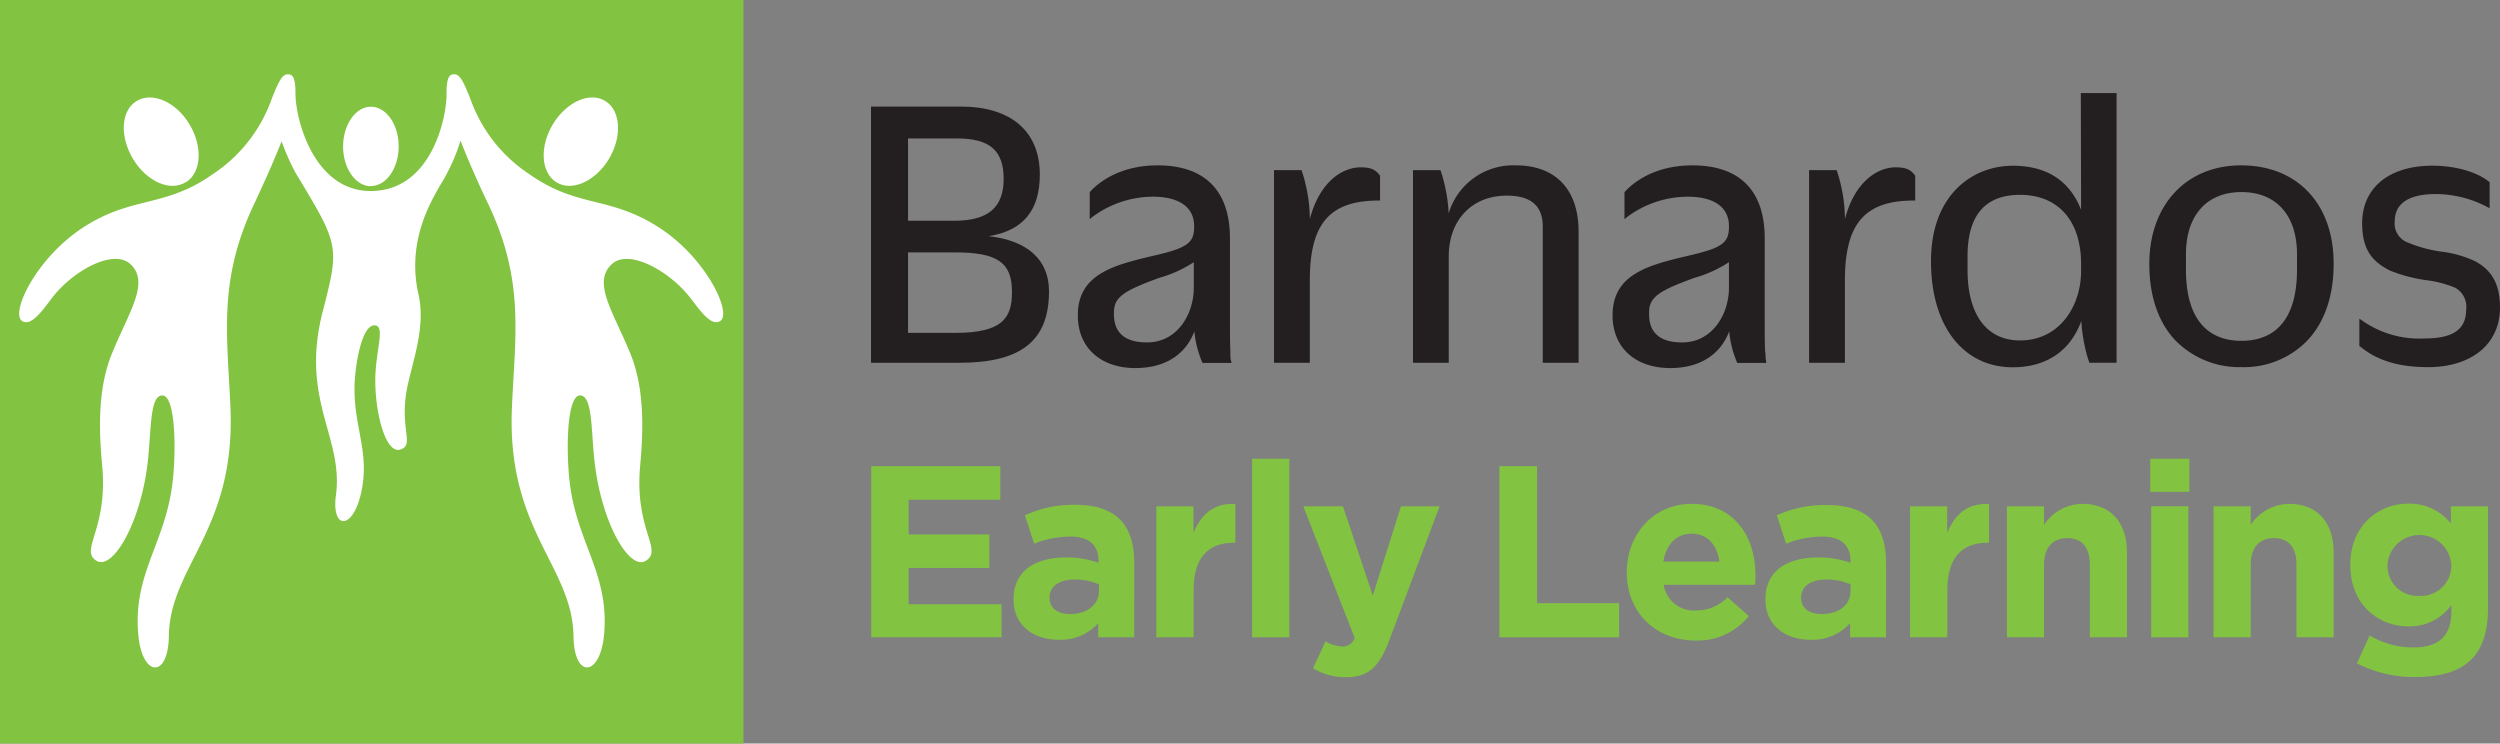 <svg id="Layer_1" data-name="Layer 1" xmlns="http://www.w3.org/2000/svg" viewBox="0 0 378.12 112.46"><rect x="0" y="0" width="378.12" height="112.46" fill="#808080" stroke="none"/><defs><style>.cls-1{fill:#82c341;}.cls-2{fill:#fff;}.cls-3{fill:#231f20;}</style></defs><title>logo</title><rect class="cls-1" width="112.45" height="112.46"/><path class="cls-2" d="M66.2,34.75c2.32,0,4.21-2.68,4.21-6s-1.89-6-4.21-6S62,25.48,62,28.78s1.9,6,4.23,6" transform="translate(-10.11 -6.61)"/><path class="cls-2" d="M109.55,40.87c-7.39-4.66-12.11-2.81-19.34-7.89a22.75,22.75,0,0,1-9-11.54c-1.11-2.74-1.58-3.59-2.4-3.59-.52,0-1.16.09-1.16,2.78a.35.35,0,0,1,0,.06,2.06,2.06,0,0,0,0,.26c0,3.34-2.22,14.55-11.49,14.55-8.51,0-11.36-10.74-11.36-14.75v-.12c0-2.69-.64-2.78-1.16-2.78-.81,0-1.29.85-2.39,3.59a22.72,22.72,0,0,1-9,11.54c-7.22,5.08-12,3.23-19.34,7.89S11.58,54.06,13.48,55.18c1.35.8,3-1.52,4.55-3.58,3.17-4.09,9.23-7.39,11.79-5.06,3,2.77-.17,7.18-2.75,13.47-2.23,5.41-2,11.77-1.5,17.07.88,9.59-3.44,12.67-.91,14.32s6.9-6,7.85-15.41c.48-4.8.31-9.57,2.15-9.57,2.12,0,2.12,9.27,1.46,13.86-1.28,8.87-5.91,13.3-5.09,22.37.58,6.38,4.53,6.64,4.62.18.13-10.55,10.06-16,9.32-34.42-.44-11-2-19.37,3.73-31.27,1-2.16,2.68-5.77,4-9.16a36.78,36.78,0,0,0,2.09,4.74c6.65,11,6.7,11.05,4.13,21-3.45,13.44,3.18,19,2,27.79-.69,5.13,2.4,5.29,3.71.06,1.57-6.3-1-10.09-.9-16.47.07-3.32,1.13-9.68,3.2-9.26,1.28.25.25,3.19,0,6.77-.39,5.43,1.34,12.7,3.7,12s-.33-3.3,1.2-10c.92-4,2.63-8.88,1.58-13.45-2.09-9.13,3-15.8,4.13-18a27.29,27.29,0,0,0,2.22-5.29c1.33,3.43,3,7.11,4.05,9.3C89.54,49,88,57.36,87.53,68.41c-.74,18.47,9.18,23.87,9.32,34.42.08,6.46,4,6.2,4.62-.18.82-9.07-3.82-13.5-5.1-22.37-.66-4.59-.66-13.86,1.47-13.86,1.84,0,1.66,4.77,2.15,9.57.94,9.38,5.26,17.09,7.84,15.41s-1.78-4.73-.9-14.32c.48-5.3.72-11.66-1.51-17.07-2.58-6.29-5.79-10.7-2.75-13.47,2.55-2.33,8.62,1,11.8,5.06,1.59,2.06,3.19,4.38,4.55,3.58,1.9-1.12-2.11-9.69-9.47-14.31" transform="translate(-10.11 -6.61)"/><path class="cls-2" d="M94.23,34.16c2.32,1.48,5.88-.07,7.94-3.45s1.86-7.32-.47-8.8-5.88.07-7.94,3.45-1.86,7.32.47,8.8" transform="translate(-10.11 -6.61)"/><path class="cls-2" d="M38.26,34.16c2.33-1.48,2.54-5.42.48-8.8s-5.62-4.92-8-3.45-2.53,5.42-.47,8.8,5.62,4.93,7.94,3.45" transform="translate(-10.11 -6.61)"/><path class="cls-3" d="M196.2,60.5c0-.24,0-.5,0-.78-.06-1.14-.06-3-.06-6.06V42.49c-.07-7.11-3.85-10.87-10.94-10.87-5.91,0-9.12,2.77-10.22,4l-.05.06v4.09l.31-.28a15.44,15.44,0,0,1,9.24-3.13c4,0,6.24,1.61,6.24,4.43v.12c0,2.4-1,3.16-5.68,4.27l-.43.1c-5.9,1.4-11.48,2.72-11.48,9v.06c0,4.82,3.42,7.94,8.71,7.94,4.44,0,7.57-2,8.92-5.55a14,14,0,0,0,.57,2.95,13.16,13.16,0,0,0,.61,1.71l.05.11h4.36l0-.22C196.23,61.06,196.22,60.8,196.2,60.5Zm-5.53-14.24v3.86c0,4-2.48,8.28-7.08,8.28-3.3,0-5-1.43-5-4.26v-.3c0-2.34,1.64-3.31,6.9-5.22A18.52,18.52,0,0,0,190.67,46.26Z" transform="translate(-10.11 -6.61)"/><path class="cls-3" d="M215.9,31.92c-2.7,0-6.17,2.09-7.68,7.82v-.19a22.68,22.68,0,0,0-.61-4.9,18.64,18.64,0,0,0-.61-2.19l0-.12H202.8V61.48h5.42V49c0-8.57,3-12.06,10.44-12.06h.18V33.19l0,0C218.23,32.35,217.6,31.92,215.9,31.92Z" transform="translate(-10.11 -6.61)"/><path class="cls-3" d="M159.66,42.33c5.2-.84,7.72-3.9,7.72-9.32,0-6.53-4.35-10.28-11.95-10.28H141.85V61.48h13.34c9.39,0,13.58-3.34,13.58-10.82C168.77,45.91,165.54,43,159.66,42.33Zm3.51,8.45c0,3.92-1.41,6.18-8.64,6.18h-7.08V44.78h7C161,44.78,163.17,46.3,163.17,50.78ZM147.45,40V27.55h7.38c5,0,7.08,1.83,7.08,6.12S159.6,40,154.41,40Z" transform="translate(-10.11 -6.61)"/><path class="cls-3" d="M277.14,60.5c0-.24,0-.5-.06-.78-.06-1.14-.06-3-.06-6.06V42.49c-.06-7.11-3.84-10.87-10.93-10.87-5.92,0-9.12,2.77-10.23,4l-.05.06v4.09l.32-.28a15.41,15.41,0,0,1,9.24-3.13c4,0,6.24,1.61,6.24,4.43v.12c0,2.4-1,3.16-5.69,4.27l-.42.1c-5.91,1.4-11.49,2.72-11.49,9v.06c0,4.82,3.42,7.94,8.72,7.94,4.44,0,7.57-2,8.92-5.55a15.56,15.56,0,0,0,1.17,4.66l.05.11h4.37l0-.22A6.91,6.91,0,0,1,277.14,60.5Zm-5.53-14.24v3.86c0,4-2.49,8.28-7.08,8.28-3.31,0-5-1.43-5-4.26v-.3c0-2.34,1.64-3.31,6.9-5.22A18.65,18.65,0,0,0,271.61,46.26Z" transform="translate(-10.11 -6.61)"/><path class="cls-3" d="M384.47,46.12a16.89,16.89,0,0,0-5.08-1.45,20.42,20.42,0,0,1-5.26-1.44,3.05,3.05,0,0,1-1.82-3.14c0-3.42,3.36-4.13,6.18-4.13a16.82,16.82,0,0,1,7.9,2l.27.14V34.12l-.06,0c-1.84-1.51-5.13-2.45-8.59-2.45-6.56,0-10.63,3.34-10.63,8.71,0,4.15,1.67,5.85,4.18,7.14A23,23,0,0,0,377.2,49a17,17,0,0,1,4.21,1.11,3.26,3.26,0,0,1,1.7,3.31c0,3-1.94,4.38-6.3,4.38A15,15,0,0,1,367.25,55l-.29-.19v4.16l.06,0c2.58,2.16,5.86,3.17,10.33,3.17,6.61,0,10.88-3.52,10.88-9C388.23,49.7,387.07,47.52,384.47,46.12Z" transform="translate(-10.11 -6.61)"/><path class="cls-3" d="M349.07,31.62c-8.3,0-13.88,6-13.88,14.9v.06c0,4.91,1.43,9,4.14,11.71a13.56,13.56,0,0,0,9.8,3.85,13.37,13.37,0,0,0,9.8-3.86c2.71-2.75,4.14-6.82,4.14-11.76v-.06C363.07,37.45,357.57,31.62,349.07,31.62Zm8.46,15.74c0,8.93-4.57,10.8-8.4,10.8s-8.4-1.87-8.4-10.8V45.08c0-5.9,3.14-9.42,8.4-9.42s8.4,3.52,8.4,9.42Z" transform="translate(-10.11 -6.61)"/><path class="cls-3" d="M239.37,31.62a10.18,10.18,0,0,0-10.15,7.26,24.08,24.08,0,0,0-.59-4.23,20.8,20.8,0,0,0-.61-2.19l-.05-.12h-4.15V61.48h5.41V45.38c0-5.49,3.52-9.18,8.76-9.18,3.67,0,5.46,1.53,5.46,4.67V61.48h5.42V41.65C248.87,35.28,245.41,31.62,239.37,31.62Z" transform="translate(-10.11 -6.61)"/><path class="cls-3" d="M324.87,38.34c-1.74-4.42-5.21-6.66-10.33-6.66-6.16,0-12.37,4.46-12.37,14.42v.06c0,9.74,4.86,16,12.37,16,5.08,0,8.72-2.48,10.36-7a25.76,25.76,0,0,0,.57,4,17.91,17.91,0,0,0,.61,2.18l0,.13h4.16V20.69h-5.41Zm0,8.18V47.6c0,5.22-3.18,10.5-9.25,10.5-5,0-7.92-3.87-7.92-10.62V45.32c0-6.13,2.67-9.24,7.92-9.24C321.41,36.08,324.87,40,324.87,46.52Z" transform="translate(-10.11 -6.61)"/><path class="cls-3" d="M296.83,31.92c-2.7,0-6.17,2.09-7.68,7.82v-.19a22.72,22.72,0,0,0-.6-4.9,20.8,20.8,0,0,0-.61-2.19l-.05-.12h-4.16V61.48h5.42V49c0-8.57,3-12.06,10.44-12.06h.19V33.19l0,0C299.17,32.35,298.54,31.92,296.83,31.92Z" transform="translate(-10.11 -6.61)"/><path class="cls-1" d="M141.88,77.12h19.53v5.07H147.54v5.25h12.21v5.07H147.54V98H161.6V103H141.88Z" transform="translate(-10.11 -6.61)"/><path class="cls-1" d="M163.41,97.32v-.08c0-4.33,3.29-6.32,8-6.32a14.15,14.15,0,0,1,4.85.81V91.4c0-2.33-1.44-3.63-4.26-3.63a14.49,14.49,0,0,0-5.47,1.08l-1.41-4.3a17.56,17.56,0,0,1,7.7-1.59c3.07,0,5.29.82,6.69,2.22s2.15,3.67,2.15,6.33V103h-5.44v-2.14a7.6,7.6,0,0,1-6,2.51C166.48,103.38,163.41,101.24,163.41,97.32ZM176.32,96V95a8.78,8.78,0,0,0-3.59-.74c-2.4,0-3.88,1-3.88,2.74v.08c0,1.51,1.26,2.4,3.07,2.4C174.55,99.5,176.32,98.06,176.32,96Z" transform="translate(-10.11 -6.61)"/><path class="cls-1" d="M185,83.19h5.62v4c1.15-2.74,3-4.51,6.33-4.36V88.7h-.3c-3.74,0-6,2.25-6,7V103H185Z" transform="translate(-10.11 -6.61)"/><path class="cls-1" d="M199.49,76h5.62v27h-5.62Z" transform="translate(-10.11 -6.61)"/><path class="cls-1" d="M222,83.19h5.84l-7.62,20.31c-1.52,4-3.14,5.54-6.51,5.54a9.3,9.3,0,0,1-5-1.36l1.88-4.07a5.16,5.16,0,0,0,2.41.77,1.87,1.87,0,0,0,2-1.29l-7.77-19.9h6l4.51,13.5Z" transform="translate(-10.11 -6.61)"/><path class="cls-1" d="M236.89,77.12h5.7V97.84H255V103H236.89Z" transform="translate(-10.11 -6.61)"/><path class="cls-1" d="M256.16,93.21v-.07c0-5.66,4-10.32,9.8-10.32,6.62,0,9.66,5.14,9.66,10.76,0,.44,0,1-.08,1.48h-13.8a4.6,4.6,0,0,0,4.85,3.88,6.49,6.49,0,0,0,4.81-2l3.22,2.85a9.94,9.94,0,0,1-8.1,3.7C260.56,103.46,256.16,99.28,256.16,93.21Zm14-1.66c-.33-2.52-1.81-4.22-4.18-4.22s-3.85,1.66-4.29,4.22Z" transform="translate(-10.11 -6.61)"/><path class="cls-1" d="M277.13,97.32v-.08c0-4.33,3.3-6.32,8-6.32a14.11,14.11,0,0,1,4.85.81V91.4c0-2.33-1.44-3.63-4.25-3.63a14.51,14.51,0,0,0-5.48,1.08l-1.4-4.3A17.48,17.48,0,0,1,286.53,83c3.07,0,5.29.82,6.7,2.22s2.14,3.67,2.14,6.33V103h-5.44v-2.14a7.59,7.59,0,0,1-6,2.51C280.2,103.38,277.13,101.24,277.13,97.32ZM290,96V95a8.73,8.73,0,0,0-3.58-.74c-2.41,0-3.89,1-3.89,2.74v.08c0,1.51,1.26,2.4,3.07,2.4C288.27,99.5,290,98.06,290,96Z" transform="translate(-10.11 -6.61)"/><path class="cls-1" d="M299,83.19h5.62v4c1.15-2.74,3-4.51,6.33-4.36V88.7h-.3c-3.73,0-6,2.25-6,7V103H299Z" transform="translate(-10.11 -6.61)"/><path class="cls-1" d="M313.65,83.19h5.62V86a7,7,0,0,1,5.81-3.18c4.26,0,6.73,2.81,6.73,7.36V103h-5.62V92c0-2.66-1.26-4-3.4-4s-3.52,1.37-3.52,4V103h-5.62Z" transform="translate(-10.11 -6.61)"/><path class="cls-1" d="M335.33,76h5.92v5h-5.92Zm.15,7.18h5.62V103h-5.62Z" transform="translate(-10.11 -6.61)"/><path class="cls-1" d="M344.91,83.19h5.62V86a7,7,0,0,1,5.81-3.18c4.26,0,6.73,2.81,6.73,7.36V103h-5.62V92c0-2.66-1.26-4-3.4-4s-3.52,1.37-3.52,4V103h-5.62Z" transform="translate(-10.11 -6.61)"/><path class="cls-1" d="M366.59,106.94l1.92-4.22a12.93,12.93,0,0,0,6.7,1.81c3.85,0,5.66-1.85,5.66-5.4v-1a7.76,7.76,0,0,1-6.48,3.22c-4.62,0-8.8-3.37-8.8-9.25v-.08c0-5.92,4.25-9.24,8.8-9.24a8,8,0,0,1,6.41,3V83.19h5.62V98.54c0,3.55-.85,6.14-2.52,7.8-1.85,1.85-4.7,2.67-8.54,2.67A18.82,18.82,0,0,1,366.59,106.94Zm14.28-14.8v-.08a4.84,4.84,0,0,0-9.66,0v.08A4.54,4.54,0,0,0,376,96.73,4.59,4.59,0,0,0,380.87,92.14Z" transform="translate(-10.11 -6.61)"/></svg>